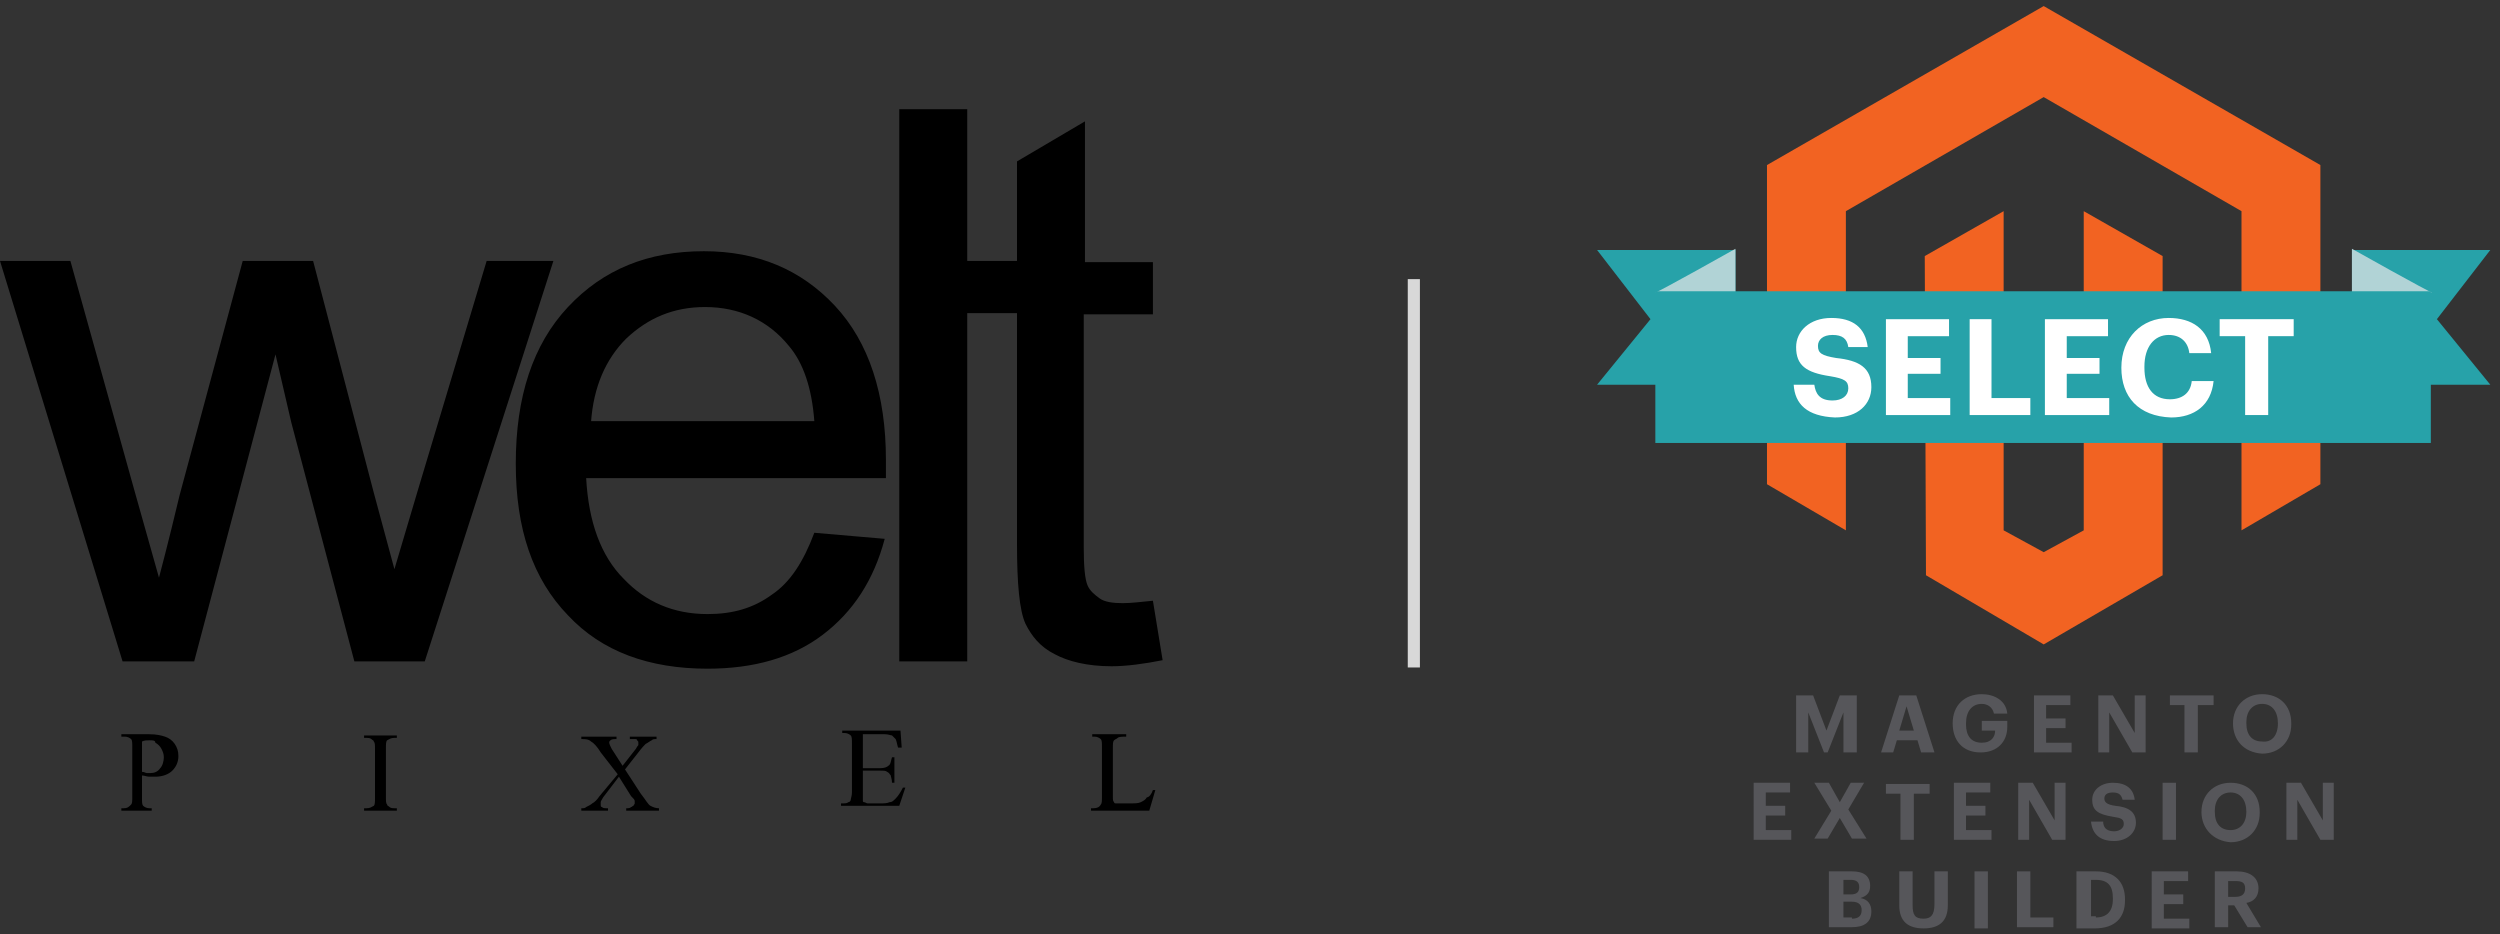 <?xml version="1.0" encoding="utf-8"?>
<!-- Generator: Adobe Illustrator 23.0.0, SVG Export Plug-In . SVG Version: 6.00 Build 0)  -->
<svg version="1.1" id="Layer_1" xmlns="http://www.w3.org/2000/svg" xmlns:xlink="http://www.w3.org/1999/xlink" x="0px" y="0px"
	 viewBox="0 0 206 77" style="enable-background:new 0 0 206 77;" xml:space="preserve">
<rect x="0" y="0" width="206" height="77" fill="#333333" stroke="none"/>
<style type="text/css">
	.st0{fill-rule:evenodd;clip-rule:evenodd;fill:#D8D8D8;}
	.st1{fill:#F26322;}
	.st2{fill:#27A2A9;}
	.st3{fill:#B1D3D6;}
	.st4{fill:#FFFFFF;}
	.st5{fill:#56565A;}
</style>
<title>Group 2</title>
<desc>Created with Sketch.</desc>
<g>
	<g id="Artboard_1_">
		<g id="Group-2_1_">
			<g id="weltpixel_1_">
				<g id="WeltPixel_logo_black_1_" transform="translate(0, 9)">
					<path id="Fill-1_1_" d="M95,40.5c-1,0.1-1.8,0.2-2.5,0.2c-0.8,0-1.5-0.1-1.9-0.4c-0.4-0.3-0.8-0.6-1-1.1
						c-0.2-0.5-0.3-1.5-0.3-3.1V16.9H95v-4.3h-5.6V1l-5.6,3.3v8.2h-4.1v4.3h4.1v19c0,3.3,0.2,5.5,0.7,6.6c0.5,1,1.2,1.9,2.4,2.5
						c1.1,0.6,2.7,1,4.7,1c1.2,0,2.7-0.2,4.2-0.5L95,40.5z M74.1,45.5h5.6V0h-5.6V45.5z M48.7,25.8c0.2-2.9,1.2-5.2,2.9-6.9
						c1.8-1.7,3.9-2.6,6.5-2.6c2.8,0,5.2,1.1,6.9,3.2c1.2,1.4,1.9,3.5,2.1,6.2H48.7z M67.1,34.9c-0.9,2.4-2,4.1-3.5,5.1
						c-1.5,1.1-3.2,1.6-5.3,1.6c-2.8,0-5.1-1-6.9-2.9c-1.9-1.9-2.9-4.7-3.1-8.3H73c0-0.7,0-1.2,0-1.5c0-5.4-1.4-9.7-4.2-12.7
						c-2.8-3-6.4-4.5-10.8-4.5c-4.6,0-8.3,1.5-11.2,4.6c-2.9,3.1-4.3,7.4-4.3,12.9c0,5.4,1.4,9.5,4.3,12.5c2.8,3,6.7,4.4,11.5,4.4
						c3.8,0,7-0.9,9.5-2.8c2.5-1.9,4.2-4.5,5.1-7.9L67.1,34.9z M10.1,45.5L0,12.5h5.8l5.3,19l2,7.1c0.1-0.4,0.7-2.6,1.7-6.8L20,12.5
						h5.8l5,19.1l1.7,6.3l1.9-6.4l5.7-19h5.5L35,45.5h-5.8L24,25.8l-1.3-5.6L16,45.5H10.1z"/>
					<path id="Fill-4_1_" d="M11.7,54.6c0.2,0,0.3,0.1,0.4,0.1c0.1,0,0.2,0,0.3,0c0.3,0,0.6-0.1,0.8-0.4c0.2-0.2,0.3-0.6,0.3-0.9
						c0-0.3-0.1-0.5-0.2-0.7c-0.1-0.2-0.3-0.4-0.5-0.5C12.8,52,12.6,52,12.3,52c-0.2,0-0.4,0-0.6,0.1V54.6z M11.7,54.9v1.8
						c0,0.4,0,0.6,0.1,0.7c0.1,0.1,0.3,0.2,0.5,0.2h0.2v0.2H10v-0.2h0.2c0.3,0,0.4-0.1,0.6-0.3c0.1-0.1,0.1-0.3,0.1-0.7v-4
						c0-0.4,0-0.6-0.1-0.7c-0.1-0.1-0.3-0.2-0.5-0.2H10v-0.2h2.3c0.6,0,1,0.1,1.3,0.2c0.3,0.1,0.6,0.3,0.8,0.6
						c0.2,0.3,0.3,0.6,0.3,1c0,0.5-0.2,0.9-0.5,1.2c-0.3,0.3-0.8,0.5-1.4,0.5c-0.1,0-0.3,0-0.5,0C12.1,55,11.9,54.9,11.7,54.9
						L11.7,54.9z"/>
					<path id="Fill-6_1_" d="M32.7,57.6v0.2H30v-0.2h0.2c0.3,0,0.4-0.1,0.6-0.2c0.1-0.1,0.1-0.3,0.1-0.7v-4c0-0.3,0-0.5-0.1-0.6
						c0-0.1-0.1-0.1-0.2-0.2c-0.1-0.1-0.3-0.1-0.4-0.1H30v-0.2h2.7v0.2h-0.2c-0.3,0-0.4,0.1-0.6,0.2c-0.1,0.1-0.1,0.3-0.1,0.7v4
						c0,0.3,0,0.5,0.1,0.6c0,0.1,0.1,0.1,0.2,0.2c0.1,0.1,0.3,0.1,0.4,0.1H32.7z"/>
					<path id="Fill-8_1_" d="M51.5,54.4l1.3,2c0.4,0.5,0.6,0.9,0.8,1c0.2,0.1,0.4,0.2,0.7,0.2v0.2h-2.7v-0.2c0.2,0,0.3,0,0.4-0.1
						c0.1,0,0.1-0.1,0.2-0.1c0-0.1,0.1-0.1,0.1-0.2c0-0.1,0-0.1,0-0.2c0-0.1-0.1-0.2-0.3-0.4l-1-1.6l-1.3,1.7
						c-0.1,0.2-0.2,0.3-0.2,0.4c0,0.1,0,0.1,0,0.2c0,0.1,0,0.2,0.1,0.2c0.1,0.1,0.2,0.1,0.5,0.1v0.2h-2.2v-0.2c0.2,0,0.3,0,0.4-0.1
						c0.2-0.1,0.4-0.2,0.5-0.3c0.2-0.1,0.4-0.3,0.6-0.6l1.5-1.8L49.5,53c-0.3-0.5-0.6-0.8-0.8-0.9c-0.2-0.2-0.5-0.2-0.8-0.2v-0.2
						h2.9v0.2c-0.2,0-0.4,0-0.5,0.1c-0.1,0.1-0.1,0.1-0.1,0.2c0,0.1,0.1,0.3,0.2,0.5l0.9,1.4l1.1-1.4c0.1-0.2,0.2-0.3,0.2-0.3
						c0-0.1,0-0.1,0-0.2c0-0.1,0-0.1-0.1-0.2c0-0.1-0.1-0.1-0.2-0.1c-0.1,0-0.2,0-0.4,0v-0.2h2.2v0.2c-0.2,0-0.3,0-0.4,0.1
						c-0.2,0.1-0.3,0.2-0.5,0.3c-0.1,0.1-0.3,0.3-0.6,0.7L51.5,54.4z"/>
					<path id="Fill-11_1_" d="M71.1,51.9v2.4h1.4c0.4,0,0.6-0.1,0.7-0.2c0.2-0.1,0.2-0.4,0.3-0.7h0.2v2.1h-0.2
						c0-0.3-0.1-0.5-0.1-0.6c-0.1-0.1-0.1-0.2-0.3-0.3c-0.1-0.1-0.3-0.1-0.6-0.1h-1.4v2c0,0.3,0,0.4,0,0.5c0,0.1,0.1,0.1,0.1,0.1
						c0.1,0,0.2,0.1,0.3,0.1h1c0.3,0,0.6,0,0.8-0.1c0.2,0,0.3-0.1,0.5-0.3c0.2-0.2,0.4-0.5,0.6-0.9h0.2l-0.5,1.5h-4.8v-0.2h0.2
						c0.1,0,0.3,0,0.4-0.1c0.1,0,0.2-0.1,0.2-0.2c0-0.1,0.1-0.3,0.1-0.6v-4c0-0.4,0-0.6-0.1-0.7c-0.1-0.1-0.3-0.2-0.5-0.2h-0.2v-0.2
						h4.8l0.1,1.4H74c-0.1-0.3-0.1-0.5-0.2-0.7c-0.1-0.1-0.2-0.2-0.3-0.3c-0.1,0-0.3-0.1-0.6-0.1H71.1z"/>
					<path id="Fill-13_1_" d="M95,56.1l0.2,0l-0.5,1.7h-4.8v-0.2h0.2c0.3,0,0.5-0.1,0.6-0.3c0.1-0.1,0.1-0.3,0.1-0.7v-4
						c0-0.4,0-0.6-0.1-0.7c-0.1-0.1-0.3-0.2-0.5-0.2h-0.2v-0.2h2.8v0.2c-0.3,0-0.6,0-0.7,0.1c-0.1,0.1-0.2,0.1-0.3,0.2
						s-0.1,0.3-0.1,0.7v3.9c0,0.3,0,0.4,0.1,0.5c0,0.1,0.1,0.1,0.2,0.1c0.1,0,0.3,0,0.7,0H93c0.5,0,0.8,0,1-0.1
						c0.2-0.1,0.4-0.2,0.5-0.4C94.7,56.7,94.9,56.4,95,56.1"/>
				</g>
			</g>
			<rect id="Rectangle_1_" x="116" y="23" class="st0" width="1" height="32"/>
		</g>
	</g>
	<g>
		<g>
			<g id="Logo_7_">
				<polygon id="XMLID_43_" class="st1" points="168.4,0.5 145.6,13.6 145.6,39.9 152.1,43.7 152.1,17.4 168.4,8 184.7,17.4 
					184.7,43.7 191.2,39.9 191.2,13.6 				"/>
				<polygon id="XMLID_42_" class="st1" points="171.7,43.7 168.4,45.5 165.1,43.7 165.1,17.4 158.6,21.1 158.7,47.4 168.4,53.1 
					178.2,47.4 178.2,21.1 171.7,17.4 				"/>
			</g>
			<g>
				<polygon id="XMLID_41_" class="st2" points="193.8,20.6 205.2,20.6 200.8,26.3 205.2,31.7 193.8,31.7 				"/>
				<path id="XMLID_40_" class="st3" d="M193.8,24.1c0,0,6.6,0,6.6,0c-0.2,0-6.6-3.6-6.6-3.6"/>
				<polygon id="XMLID_39_" class="st2" points="143,20.6 131.6,20.6 136,26.3 131.6,31.7 143,31.7 				"/>
				<path id="XMLID_38_" class="st3" d="M143,24.1c0,0-6.6,0-6.6,0c0.2,0,6.6-3.6,6.6-3.6"/>
				<rect id="XMLID_37_" x="136.4" y="24" class="st2" width="63.9" height="12.5"/>
			</g>
		</g>
		<g>
			<g>
				<path class="st4" d="M147.8,31.7h1.7c0.1,0.7,0.4,1.3,1.5,1.3c0.8,0,1.3-0.4,1.3-1c0-0.6-0.3-0.8-1.5-1c-2-0.3-2.8-0.9-2.8-2.4
					c0-1.3,1.1-2.4,2.9-2.4c1.8,0,2.8,0.8,3,2.4h-1.6c-0.1-0.7-0.5-1-1.3-1c-0.8,0-1.2,0.4-1.2,0.9c0,0.6,0.3,0.8,1.5,1
					c1.9,0.2,2.9,0.8,2.9,2.4c0,1.4-1.1,2.5-3,2.5C148.9,34.3,147.9,33.3,147.8,31.7z"/>
				<path class="st4" d="M155.5,26.3h5.1v1.4h-3.4v1.8h2.7v1.3h-2.7v2h3.5v1.4h-5.3V26.3z"/>
				<path class="st4" d="M162.3,26.3h1.8v6.5h3.2v1.4h-5V26.3z"/>
				<path class="st4" d="M168.6,26.3h5.1v1.4h-3.4v1.8h2.7v1.3h-2.7v2h3.5v1.4h-5.3V26.3z"/>
				<path class="st4" d="M174.8,30.3L174.8,30.3c0-2.5,1.7-4.1,3.9-4.1c1.9,0,3.3,0.9,3.5,2.9h-1.8c-0.1-0.9-0.7-1.5-1.7-1.5
					c-1.2,0-2,1-2,2.6v0.1c0,1.6,0.7,2.6,2.1,2.6c1,0,1.7-0.5,1.8-1.5h1.8c-0.2,2-1.6,3-3.5,3C176.2,34.3,174.8,32.7,174.8,30.3z"/>
				<path class="st4" d="M185,27.7h-2.1v-1.4h6.1v1.4h-2.1v6.5H185V27.7z"/>
			</g>
		</g>
		<g>
			<path class="st5" d="M144.5,64.5h3v0.8h-2v1.1h1.6v0.8h-1.6v1.2h2.1v0.8h-3.1V64.5z"/>
			<path class="st5" d="M150.9,66.8l-1.4-2.3h1.2l0.9,1.6l0.9-1.6h1.1l-1.3,2.2l1.5,2.4h-1.2l-1-1.7l-1,1.7h-1.1L150.9,66.8z"/>
			<path class="st5" d="M156.7,65.4h-1.3v-0.8h3.6v0.8h-1.3v3.8h-1.1V65.4z"/>
			<path class="st5" d="M161,64.5h3v0.8h-2v1.1h1.6v0.8h-1.6v1.2h2.1v0.8H161V64.5z"/>
			<path class="st5" d="M166.3,64.5h1.2l1.8,3.1v-3.1h0.9v4.7h-1.1l-1.9-3.3v3.3h-0.9V64.5z"/>
			<path class="st5" d="M172.3,67.7h1c0,0.4,0.2,0.8,0.9,0.8c0.5,0,0.8-0.3,0.8-0.6c0-0.4-0.2-0.5-0.9-0.6c-1.2-0.2-1.7-0.5-1.7-1.4
				c0-0.8,0.7-1.4,1.7-1.4c1.1,0,1.7,0.5,1.8,1.4h-1c-0.1-0.4-0.3-0.6-0.8-0.6c-0.5,0-0.7,0.2-0.7,0.5c0,0.3,0.2,0.5,0.9,0.6
				c1.1,0.1,1.7,0.5,1.7,1.4c0,0.8-0.7,1.5-1.8,1.5C173,69.3,172.4,68.7,172.3,67.7z"/>
			<path class="st5" d="M178.2,64.5h1.1v4.7h-1.1V64.5z"/>
			<path class="st5" d="M181.4,66.9L181.4,66.9c0-1.4,1-2.4,2.4-2.4c1.4,0,2.4,0.9,2.4,2.4v0.1c0,1.4-1,2.4-2.4,2.4
				C182.4,69.3,181.4,68.3,181.4,66.9z M185.1,66.9L185.1,66.9c0-1-0.5-1.6-1.3-1.6c-0.8,0-1.3,0.6-1.3,1.5v0.1c0,1,0.5,1.5,1.3,1.5
				C184.6,68.4,185.1,67.8,185.1,66.9z"/>
			<path class="st5" d="M188.4,64.5h1.2l1.8,3.1v-3.1h0.9v4.7h-1.1l-1.9-3.3v3.3h-0.9V64.5z"/>
			<path class="st5" d="M150.8,71.8h1.8c1,0,1.5,0.4,1.5,1.2v0c0,0.5-0.2,0.8-0.8,1c0.6,0.1,0.9,0.5,0.9,1.1v0
				c0,0.9-0.6,1.3-1.6,1.3h-1.9V71.8z M152.5,73.7c0.5,0,0.7-0.2,0.7-0.6v0c0-0.4-0.2-0.6-0.7-0.6h-0.6v1.2H152.5z M152.6,75.7
				c0.5,0,0.8-0.2,0.8-0.7v0c0-0.4-0.2-0.7-0.8-0.7h-0.7v1.3H152.6z"/>
			<path class="st5" d="M156.5,74.6v-2.8h1.1v2.8c0,0.8,0.2,1.1,0.9,1.1c0.6,0,0.9-0.3,0.9-1.2v-2.7h1.1v2.8c0,1.3-0.7,1.9-2,1.9
				C157.2,76.5,156.5,75.9,156.5,74.6z"/>
			<path class="st5" d="M162.7,71.8h1.1v4.7h-1.1V71.8z"/>
			<path class="st5" d="M166.2,71.8h1.1v3.8h1.9v0.8h-3V71.8z"/>
			<path class="st5" d="M171.2,71.8h1.5c1.6,0,2.4,0.9,2.4,2.3v0.1c0,1.4-0.8,2.3-2.5,2.3h-1.5V71.8z M172.7,75.6
				c0.9,0,1.4-0.5,1.4-1.5v-0.1c0-1-0.4-1.5-1.4-1.5h-0.4v3H172.7z"/>
			<path class="st5" d="M177.3,71.8h3v0.8h-2v1.1h1.6v0.8h-1.6v1.2h2.1v0.8h-3.1V71.8z"/>
			<path class="st5" d="M182.6,71.8h1.7c1.1,0,1.8,0.5,1.8,1.4v0c0,0.7-0.4,1.1-1,1.2l1.2,2h-1.1l-1.1-1.8h-0.5v1.8h-1.1V71.8z
				 M184.2,73.9c0.5,0,0.8-0.2,0.8-0.7v0c0-0.5-0.3-0.6-0.8-0.6h-0.6v1.3H184.2z"/>
		</g>
		<g>
			<path class="st5" d="M148,57.3h1.4l1.1,2.9l1.1-2.9h1.4V62h-1.1v-3.3l-1.3,3.3h-0.3l-1.3-3.3V62H148V57.3z"/>
			<path class="st5" d="M156.5,57.3h1.4l1.5,4.7h-1.1l-0.3-1h-1.7l-0.3,1h-1L156.5,57.3z M156.5,60.2h1.2l-0.6-2L156.5,60.2z"/>
			<path class="st5" d="M160.9,59.6L160.9,59.6c0-1.5,1-2.4,2.4-2.4c1,0,2,0.5,2.1,1.6h-1.1c-0.1-0.5-0.5-0.8-1-0.8
				c-0.8,0-1.3,0.6-1.3,1.6v0.1c0,0.9,0.4,1.5,1.3,1.5c0.8,0,1.1-0.5,1.1-1h-1.1v-0.8h2.1v0.5c0,1.2-0.8,2.1-2.2,2.1
				C161.7,62,160.9,61,160.9,59.6z"/>
			<path class="st5" d="M167.6,57.3h3v0.8h-2v1.1h1.6V60h-1.6v1.2h2.1V62h-3.1V57.3z"/>
			<path class="st5" d="M172.9,57.3h1.2l1.8,3.1v-3.1h0.9V62h-1.1l-1.9-3.3V62h-0.9V57.3z"/>
			<path class="st5" d="M180.1,58.1h-1.3v-0.8h3.6v0.8h-1.3V62h-1.1V58.1z"/>
			<path class="st5" d="M184,59.6L184,59.6c0-1.4,1-2.4,2.4-2.4c1.4,0,2.4,0.9,2.4,2.4v0.1c0,1.4-1,2.4-2.4,2.4
				C184.9,62,184,61,184,59.6z M187.7,59.6L187.7,59.6c0-1-0.5-1.6-1.3-1.6c-0.8,0-1.3,0.6-1.3,1.5v0.1c0,1,0.5,1.5,1.3,1.5
				C187.2,61.2,187.7,60.6,187.7,59.6z"/>
		</g>
	</g>
</g>
</svg>
